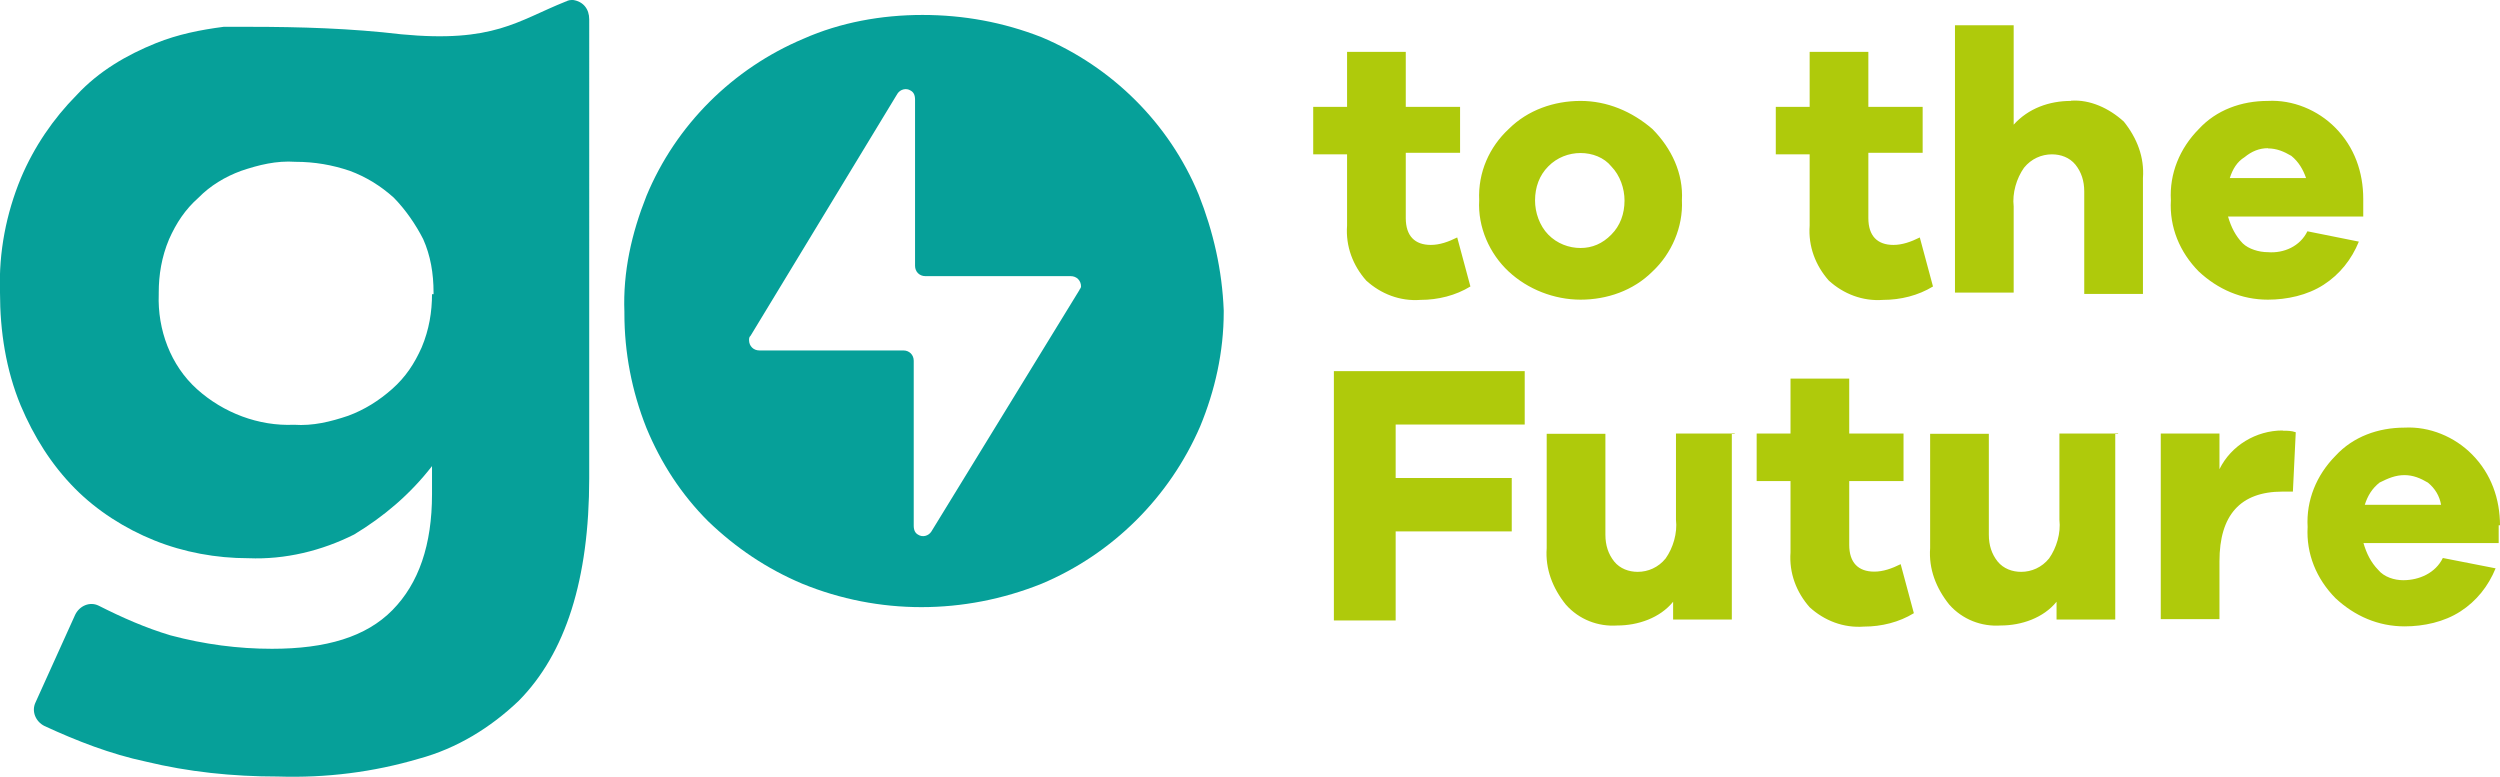 <?xml version="1.0" encoding="UTF-8"?>
<svg id="Camada_2" data-name="Camada 2" xmlns="http://www.w3.org/2000/svg" viewBox="0 0 113.71 35.33">
  <defs>
    <style>
      .cls-1 {
        fill: #06a099;
      }

      .cls-2 {
        fill: #afca0b;
      }
    </style>
  </defs>
  <g id="Layer_1" data-name="Layer 1">
    <g>
      <path class="cls-1" d="M49.11,13.17l-6.75,11.01c-.13.2-.4.27-.6.14-.13-.07-.2-.2-.2-.41v-7.5c0-.27-.2-.47-.47-.47h-6.55c-.27,0-.47-.2-.47-.47,0-.07,0-.14.07-.2l6.68-11.01c.13-.2.4-.27.6-.14.13.07.2.2.2.41v7.56c0,.27.2.47.47.47h6.61c.27,0,.47.2.47.47,0,0,0,.07-.07.14ZM54.52,8.85c-1.34-3.24-3.94-5.81-7.15-7.16-1.74-.68-3.54-1.01-5.41-1.01s-3.74.34-5.41,1.08c-3.21,1.35-5.81,3.92-7.15,7.16-.67,1.69-1.07,3.44-1,5.27v.07c0,1.76.33,3.51,1,5.2.67,1.62,1.6,3.04,2.81,4.25,1.27,1.22,2.67,2.16,4.28,2.84,3.47,1.42,7.35,1.42,10.89,0,3.21-1.35,5.81-3.92,7.21-7.16.67-1.62,1.07-3.38,1.07-5.2v-.07c-.07-1.82-.47-3.58-1.14-5.27Z"/>
      <path class="cls-1" d="M19.65,13.37c0,.81-.13,1.62-.47,2.43-.33.74-.73,1.35-1.34,1.89s-1.27.95-2,1.22c-.8.27-1.6.47-2.47.41-1.6.07-3.21-.54-4.41-1.62-1.2-1.08-1.8-2.7-1.74-4.32v-.07c0-.81.13-1.62.47-2.43.33-.74.73-1.35,1.34-1.89.53-.54,1.2-.95,1.94-1.22.8-.27,1.6-.47,2.47-.41.87,0,1.67.14,2.47.41.73.27,1.4.68,2,1.22.53.54,1,1.22,1.34,1.89.33.74.47,1.55.47,2.43v.07h-.07ZM25.73.07c-2.2.88-3.27,1.89-7.48,1.49-2.27-.27-4.61-.34-6.88-.34h-1.2c-1.07.14-2.07.34-3.07.74-1.34.54-2.61,1.28-3.61,2.36-1.07,1.08-1.94,2.36-2.54,3.78C.28,9.72-.06,11.48,0,13.24v.07c0,1.76.27,3.51.94,5.13.6,1.42,1.4,2.7,2.47,3.78,1,1.01,2.27,1.82,3.61,2.36,1.34.54,2.81.81,4.28.81,1.67.07,3.34-.34,4.81-1.08,1.34-.81,2.54-1.82,3.54-3.11v1.28c0,2.3-.6,4.05-1.8,5.27-1.2,1.22-3.01,1.76-5.48,1.76-1.54,0-3.07-.2-4.61-.61-1.14-.34-2.2-.81-3.27-1.35-.4-.2-.87,0-1.07.41l-1.8,3.98c-.2.41,0,.88.4,1.08,1.47.68,3.01,1.28,4.61,1.62,1.94.47,3.94.68,6.01.68,2.2.07,4.34-.2,6.41-.81,1.74-.47,3.27-1.42,4.54-2.63,2.14-2.16,3.21-5.54,3.21-10.13V.88c0-.47-.27-.81-.73-.88-.13,0-.2,0-.33.07Z"/>
      <path class="cls-2" d="M109.36,21.61c.4,0,.73.14,1.07.34.33.27.53.61.6,1.01h-3.47c.13-.41.33-.74.67-1.01.4-.2.73-.34,1.14-.34ZM113.71,23.91c0-1.22-.4-2.36-1.27-3.24-.8-.81-1.94-1.28-3.07-1.22-1.2,0-2.34.41-3.14,1.28-.87.88-1.34,2.03-1.27,3.24-.07,1.22.4,2.36,1.27,3.24.87.81,1.94,1.28,3.14,1.28.87,0,1.8-.2,2.54-.68.73-.47,1.27-1.15,1.6-1.96l-2.4-.47c-.33.68-1.07,1.01-1.8,1.01-.4,0-.87-.14-1.14-.47-.33-.34-.53-.74-.67-1.22h6.15v-.81h.07ZM103.82,19.58c-1.2,0-2.34.68-2.87,1.76v-1.62h-2.67v8.44h2.67v-2.63c0-2.09.94-3.17,2.87-3.17h.47l.13-2.7c-.2-.07-.4-.07-.6-.07ZM96.34,19.72h-2.67v3.92c.07.61-.13,1.28-.47,1.76-.33.41-.8.61-1.27.61-.4,0-.8-.14-1.07-.47-.27-.34-.4-.74-.4-1.22v-4.59h-2.67v5.2c-.07.95.27,1.82.87,2.57.6.68,1.47,1.01,2.34.95.94,0,1.94-.34,2.54-1.08v.81h2.67v-8.44h.13ZM86.45,25.66c-.4.2-.8.34-1.2.34-.73,0-1.14-.41-1.14-1.22v-2.9h2.47v-2.16h-2.47v-2.5h-2.67v2.5h-1.54v2.16h1.54v3.24c-.07.95.27,1.82.87,2.5.67.61,1.54.95,2.47.88.8,0,1.6-.2,2.27-.61l-.6-2.23ZM78.9,19.72h-2.67v3.92c.07.61-.13,1.28-.47,1.76-.33.41-.8.61-1.27.61-.4,0-.8-.14-1.07-.47-.27-.34-.4-.74-.4-1.22v-4.59h-2.67v5.2c-.07.95.27,1.82.87,2.57.6.68,1.47,1.01,2.34.95.94,0,1.94-.34,2.54-1.08v.81h2.67v-8.44h.13ZM63.47,19.31h5.88v-2.43h-8.68v11.34h2.81v-4.05h5.28v-2.43h-5.28v-2.43ZM103.15,6.75c.4,0,.73.14,1.07.34.33.27.53.61.67,1.01h-3.47c.13-.41.33-.74.67-.95.33-.27.67-.41,1.07-.41ZM107.49,9.05c0-1.22-.4-2.36-1.27-3.24-.8-.81-1.94-1.28-3.07-1.22-1.2,0-2.34.41-3.14,1.28-.87.88-1.34,2.03-1.27,3.24-.07,1.22.4,2.36,1.27,3.24.87.81,1.94,1.28,3.14,1.28.87,0,1.8-.2,2.54-.68.73-.47,1.27-1.15,1.6-1.96l-2.34-.47c-.33.68-1.07,1.01-1.8.95-.4,0-.87-.14-1.14-.4-.33-.34-.53-.74-.67-1.22h6.15v-.81ZM94.2,4.59c-1,0-1.94.34-2.61,1.08V1.15h-2.67v12.16h2.67v-3.92c-.07-.61.13-1.28.47-1.76.33-.41.8-.61,1.27-.61.4,0,.8.14,1.07.47.27.34.4.74.4,1.22v4.66h2.67v-5.27c.07-.95-.27-1.82-.87-2.57-.67-.61-1.54-1.01-2.4-.95ZM87.32,10.8c-.4.2-.8.34-1.2.34-.73,0-1.14-.41-1.14-1.22v-2.97h2.47v-2.09h-2.47v-2.5h-2.67v2.5h-1.54v2.16h1.54v3.24c-.07.95.27,1.82.87,2.5.67.61,1.54.95,2.47.88.8,0,1.6-.2,2.27-.61l-.6-2.23ZM71.89,11.28c-.53,0-1.07-.2-1.47-.61-.4-.41-.6-1.01-.6-1.55,0-.61.2-1.15.6-1.55.4-.41.94-.61,1.47-.61s1.07.2,1.4.61c.4.41.6,1.01.6,1.55,0,.61-.2,1.15-.6,1.55-.4.41-.87.61-1.4.61ZM71.89,4.59c-1.2,0-2.4.41-3.27,1.28-.87.81-1.4,1.96-1.34,3.24-.07,1.22.47,2.43,1.34,3.24.87.81,2.07,1.28,3.27,1.28s2.4-.41,3.27-1.28c.87-.81,1.4-2.03,1.34-3.24.07-1.22-.47-2.36-1.34-3.24-.94-.81-2.07-1.28-3.27-1.28ZM66.28,10.8c-.4.2-.8.34-1.2.34-.73,0-1.14-.41-1.14-1.22v-2.97h2.47v-2.09h-2.47v-2.5h-2.67v2.5h-1.54v2.16h1.54v3.24c-.07.95.27,1.82.87,2.5.67.61,1.54.95,2.47.88.8,0,1.6-.2,2.27-.61l-.6-2.23Z"/>
    </g>
  </g>
</svg>